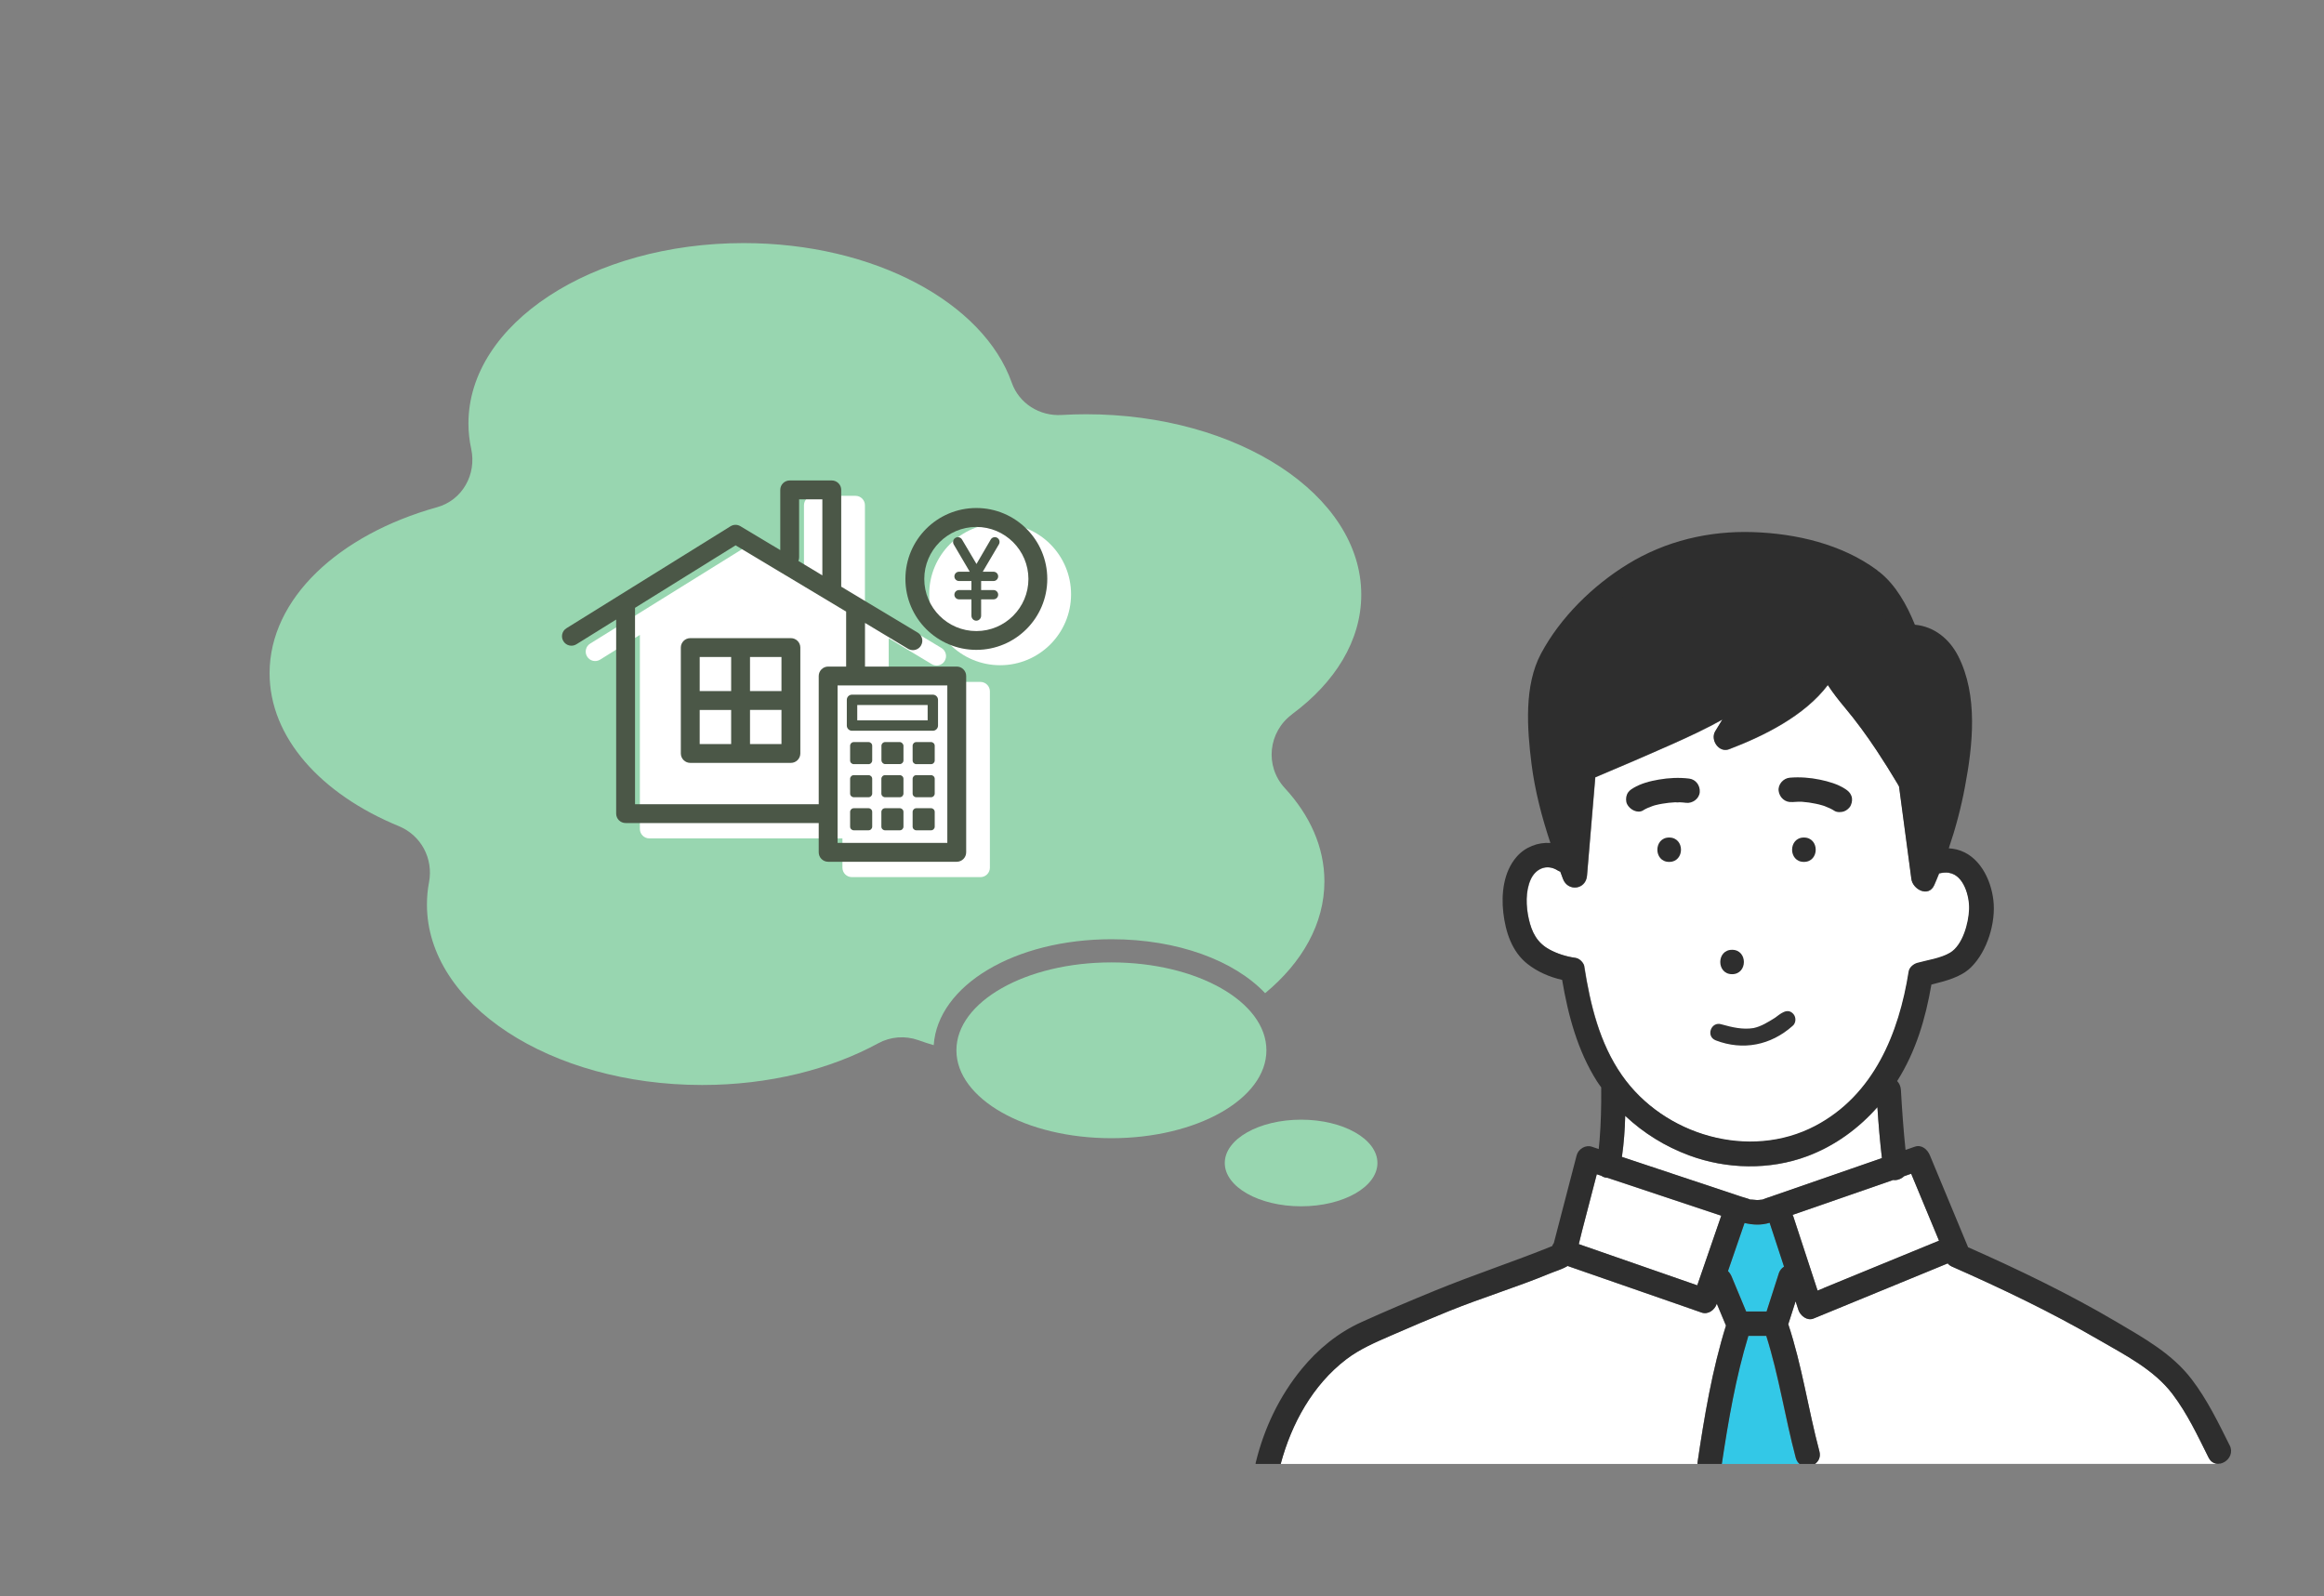 <?xml version="1.0" encoding="UTF-8"?>
<svg id="_レイヤー_2" data-name="レイヤー_2" xmlns="http://www.w3.org/2000/svg" viewBox="0 0 345 237">
  <rect x="0" y="0" width="345" height="237" fill="#808080" stroke="none"/>
  <defs>
    <style>
      .cls-1 {
        fill: none;
      }

      .cls-2 {
        fill: #323232;
      }

      .cls-3 {
        fill: #33c8e7;
      }

      .cls-4 {
        fill: #fff;
      }

      .cls-5 {
        fill: #2e2e2e;
      }

      .cls-6 {
        fill: #98d6b0;
      }

      .cls-7 {
        fill: #4b5747;
      }
    </style>
  </defs>
  <g id="_レイヤー_5" data-name="レイヤー_5">
    <g>
      <g id="_長方形_2123" data-name="長方形_2123">
        <rect class="cls-1" width="345" height="237"/>
      </g>
      <g>
        <g>
          <path class="cls-4" d="M261.7,154.61s-.12.02-.2.03c.09,0,.18,0,.2-.03Z"/>
          <path class="cls-4" d="M257.37,152.35c.1.18.2.37.31.54.03.04.05.08.08.11.11.1.19.23.3.33.12.12.24.24.36.35.03.03.16.12.21.17.05.03.1.07.12.08.1.07.21.13.32.2.12.07.25.13.38.2,0,0,0,0,.01,0,.23.07.45.16.68.21.12.03.24.05.36.07.03,0,.07.01.07.01.24.01.47.02.71.02.02,0,.11,0,.19,0,.01,0,0,0,.03,0,.05-.01.1-.02.15-.03.25-.05.5-.11.74-.19.06-.02.13-.05.19-.07.02,0,.03,0,.04-.01.05-.03.1-.06.13-.08.21-.11.41-.24.62-.37.01,0,.02,0,.03-.02,0,0,.01-.01.02-.02.09-.08.19-.16.27-.25.1-.1.2-.21.3-.31.02-.02.04-.04.06-.07.14-.22.29-.43.42-.66.04-.07.07-.14.1-.21h-7.21Z"/>
          <path class="cls-4" d="M251.71,120.39s-.07,0-.1-.01c.07.03.36.04.1.01Z"/>
          <path class="cls-4" d="M283.72,174.26c-.35.12-.69.24-1.03.36-.36.35-.87.57-1.33.59-.11,0-.21,0-.31-.02-2.16.75-4.32,1.5-6.48,2.25l-8.45,2.93c.03.07.07.14.1.22,1.2,3.67,2.41,7.35,3.61,11.02.3-.12.59-.24.89-.36,5.72-2.35,11.43-4.7,17.15-7.04-1.38-3.31-2.76-6.62-4.13-9.94Z"/>
          <path class="cls-5" d="M285.4,123.18l-.84-6.32c-.22-1.65-1.31-3.23-2.36-4.76-.27-.39-.54-.78-.79-1.17-1.64-2.52-3.08-4.54-4.52-6.35-.34-.43-.7-.85-1.06-1.27-1.36-1.61-2.77-3.28-3.57-5.4-.15-.4-.44-.64-.78-.64-.28,0-.66.17-.86.66-1.59,3.86-6.07,6.42-8.48,7.8-.17.1-.34.19-.51.28l-.29.15-3.23,1.76,1.89-3.15c.64-1.07,1.28-2.14,1.91-3.22l.61-1.03c.22-.41.26-.62.25-.74-.02-.48-.37-.84-.84-.84-.07,0-.15,0-.23.03-.2.05-.42.28-.61.51l-.11.13c-.19.23-.33.4-.47.55l-.13.15h0c-.89.89-1.96,1.75-3.37,2.66-3.1,2.02-6.46,3.59-9.37,4.9-4.4,1.98-9.05,3.95-12.61,5.45-.56.24-.69.49-.72.91l-.61,7.24-1.95.2c-.58-1.92-1.01-3.67-1.32-5.35-.81-4.32-1.71-10.7-.09-16.24.69-2.38,2.26-4.4,3.93-6.43,1.96-2.38,4.09-4.42,6.34-6.07,5.02-3.69,10.9-5.75,17-5.96.49-.02.98-.03,1.47-.03,4.96,0,12.14.91,18.12,5.22,2.08,1.74,3.75,4.37,5.01,7.86.12.33.42.67.71.67.19-.01.36-.02.51-.02,1.62,0,2.99.59,4.05,1.77,2.82,3.11,2.83,9.67,2.33,14.62-.36,3.6-1.16,7.39-2.46,11.59l-1.95-.16Z"/>
          <path class="cls-5" d="M283.01,96.38c-.83.06-1.49-.62-1.75-1.33-.97-2.68-2.44-5.54-4.65-7.39-5.41-3.9-12.41-5.24-18.97-5.01-6,.21-11.61,2.22-16.45,5.77-2.29,1.68-4.36,3.71-6.16,5.9-1.48,1.79-3.09,3.82-3.74,6.08-1.45,4.96-.83,10.78.11,15.78.33,1.77.78,3.52,1.3,5.25.2-2.41.41-4.82.61-7.24.07-.89.52-1.41,1.33-1.75,4.07-1.71,8.44-3.57,12.59-5.44,3.16-1.43,6.33-2.93,9.24-4.83,1.16-.76,2.27-1.58,3.24-2.58.17-.18.34-.38.51-.59.04-.13.09-.17.12-.15.32-.37.67-.72,1.14-.83,1.18-.27,2.24.54,2.29,1.75.02.41-.15.83-.37,1.24.29-.05.6.05-.17.29-.16.27-.33.54-.46.77-.63,1.08-1.27,2.16-1.91,3.23.26-.14.52-.27.78-.42,2.97-1.7,6.69-3.99,8.05-7.31.69-1.67,2.83-1.75,3.49,0,.94,2.48,2.84,4.36,4.47,6.4,1.65,2.05,3.15,4.22,4.58,6.43,1.26,1.94,2.99,4,3.31,6.34.28,2.1.56,4.21.84,6.32,1.15-3.71,2.04-7.53,2.42-11.39.41-4.14,1.09-15.77-5.8-15.28Z"/>
          <path class="cls-3" d="M262.71,181.53c-1.3.4-2.52.32-3.73.03-.82,2.38-1.64,4.76-2.46,7.14.23.23.42.51.54.81.72,1.73,1.44,3.46,2.16,5.19h3.03c.6-1.88,1.2-3.76,1.81-5.64.14-.45.43-.8.79-1.03-.71-2.16-1.42-4.33-2.13-6.49,0,0,0-.01,0-.02Z"/>
          <path class="cls-4" d="M238.63,174.86c-.12,0-.24-.02-.35-.04-.22-.05-.4-.14-.56-.26-.22-.07-.45-.15-.67-.22-.73,2.79-1.45,5.59-2.18,8.38-.17.66-.33,1.32-.49,1.99.26.09.51.18.77.27,5.61,1.95,11.21,3.9,16.82,5.85,1.19-3.44,2.37-6.89,3.56-10.33-5.63-1.88-11.26-3.75-16.9-5.63Z"/>
          <path class="cls-4" d="M258.57,177.69c.43.14.94.25,1.35.45-.28-.12.62.03.93.03.37,0,.85-.11.69-.04.02,0,.04-.01.06-.02.47-.2.99-.34,1.48-.51,5.43-1.88,10.87-3.76,16.3-5.65-.29-2.52-.51-5.04-.67-7.57-2.84,3.21-6.36,5.77-10.43,7.29-5.58,2.08-11.94,1.94-17.5-.12-3.54-1.31-6.79-3.31-9.51-5.88-.05,2.04-.2,4.09-.49,6.1,1.82.61,3.64,1.21,5.46,1.82,4.11,1.37,8.23,2.74,12.34,4.11Z"/>
          <path class="cls-4" d="M260.15,99.35c.04-.07.07-.14.11-.2.11-.14.11-.26.07-.3-.04.05-.08.1-.12.15-.03.08-.05.19-.06.35Z"/>
          <path class="cls-4" d="M240.77,115.25c.23-.25,35.23-1.78,35.23-1.78l3.38,7.25-3.57,30.96-15.55,12.69-21.26-30.37,1.77-18.75Z"/>
          <path class="cls-4" d="M289.34,129.59c-.49-.08-.98-.01-1.46.1-.24.58-.47,1.18-.73,1.75-.85,1.85-3.17.62-3.38-.91-.61-4.58-1.22-9.15-1.83-13.73,0,0,0-.01,0-.01-.08-.13-.15-.28-.22-.39-.99-1.68-2.03-3.33-3.11-4.96-1.48-2.23-3.04-4.37-4.76-6.42-.91-1.08-1.75-2.16-2.49-3.3-3.47,4.6-9.54,7.58-14.66,9.53-1.51.58-2.82-1.4-2.05-2.66.35-.58.7-1.16,1.06-1.74-2.41,1.34-4.91,2.51-7.42,3.63-3.8,1.69-7.62,3.32-11.45,4.94-.41,4.87-.82,9.74-1.23,14.61-.18,2.08-2.83,2.4-3.56.48-.14-.36-.27-.72-.4-1.08-.13-.05-.27-.11-.4-.19-1.6-1.01-3.28-.28-4.01,1.37-.78,1.76-.69,3.97-.28,5.81.44,1.98,1.22,3.54,3.05,4.55,1.2.66,2.59,1.08,3.94,1.27.55.08,1.18.72,1.27,1.27.89,5.67,2.26,11.39,5.59,16.16,6.22,8.93,18.95,12.68,28.73,7.53,8.67-4.57,12.42-13.74,13.86-22.92.1-.61.71-1.11,1.27-1.27,1.54-.43,3.49-.69,4.87-1.51,1.89-1.12,2.76-4.42,2.83-6.46.07-1.89-.79-5.07-3-5.42ZM261.13,139c2.34,0,2.33,3.62,0,3.62s-2.33-3.62,0-3.62ZM249.79,127.96c-2.34,0-2.33-3.62,0-3.62s2.33,3.62,0,3.62ZM251.6,120.38s-.08,0-.13-.01c-.64-.06-1.28-.09-1.92-.07-.33,0-.65.03-.98.06-.03,0-.12.01-.2.02-.08.01-.24.04-.28.05-.51.09-1.01.22-1.49.42-.94.39-1.96-.43-2.23-1.27-.14-.44-.04-1.01.18-1.4.26-.44.63-.64,1.08-.83,1.22-.51,2.62-.65,3.92-.68,1.49-.04,3.03.12,4.47.51.98.27,1.48,1.27,1.27,2.23-.22.96-1.32,1.51-2.23,1.27-.31-.09-.63-.16-.95-.22-.11-.02-.43-.02-.51-.08ZM266.6,155.81c-1.86,2.15-5.02,2.96-7.71,2.14-3.14-.95-5.23-3.76-5.77-6.93,0-.03,0-.05,0-.08-.03-.13-.06-.26-.06-.4-.02-.52.23-1,.61-1.34.05-.04.1-.08.15-.12.15-.11.31-.19.48-.25.03,0,.05-.03.08-.04.03,0,.06,0,.09-.01.05-.01.11-.02.16-.03.04,0,.08-.01.12-.01.04,0,.07-.01.11-.01h11.98c.92,0,1.89.83,1.81,1.81-.15,1.96-.76,3.77-2.06,5.27ZM270.79,127.96c-2.34,0-2.33-3.62,0-3.62s2.33,3.62,0,3.62ZM276.99,119.58c-.1.43-.46.86-.83,1.08-.36.21-.99.35-1.4.18-.5-.21-1.02-.34-1.54-.43-.06-.01-.12-.02-.18-.03-.1-.01-.21-.02-.31-.03-.31-.03-.62-.05-.92-.05-.66-.02-1.32,0-1.98.08-.05,0-.1.01-.15.02-.16.03-.32.05-.48.08-.3.06-.6.13-.89.21-.98.27-1.93-.33-2.23-1.27-.3-.93.35-1.98,1.27-2.23,1.44-.39,2.98-.55,4.47-.51,1.31.03,2.71.17,3.92.68.46.19.81.41,1.08.83.27.41.29.93.18,1.4Z"/>
          <path class="cls-4" d="M327.87,216.4c-1.61-3.23-3.16-6.54-5.35-9.43-2.78-3.67-7.09-5.82-11-8.09-7.02-4.07-14.33-7.57-21.74-10.84-.28-.12-.49-.29-.64-.48-.79.33-1.59.65-2.38.98-5.85,2.4-11.7,4.81-17.55,7.21-.94.39-1.95-.42-2.23-1.27-.14-.43-.28-.86-.42-1.29-.36,1.13-.73,2.27-1.09,3.4,2.05,6.17,2.95,12.6,4.62,18.87.22.83-.11,1.48-.65,1.87h60.09s0-.03-.01-.04c-.62.09-1.25-.15-1.62-.9Z"/>
          <path class="cls-3" d="M266.57,216.44c-1.6-6.01-2.51-12.17-4.38-18.11h-2.66c-1.88,6.18-2.99,12.63-3.94,19.01h11.54c-.25-.21-.45-.5-.56-.9Z"/>
          <path class="cls-4" d="M254.84,193.55s-.01.04-.02.05c-.3.88-1.26,1.6-2.23,1.27-.9-.31-1.8-.62-2.69-.94-5.74-1.99-11.48-3.99-17.21-5.98-.8.49-1.82.77-2.6,1.1-4.93,2.05-10.06,3.6-15.02,5.6-2.89,1.17-5.76,2.38-8.62,3.64-2.31,1.01-4.62,1.98-6.63,3.53-4.97,3.81-8.13,9.55-9.72,15.52h61.88c0-.06,0-.11,0-.17,1.01-6.83,2.17-13.76,4.23-20.37-.45-1.08-.9-2.17-1.36-3.25Z"/>
          <path class="cls-5" d="M260.21,99s.08-.1.12-.15c-.03-.03-.08.01-.12.15Z"/>
          <path class="cls-5" d="M259.28,97.17c-.33,1.31-.69,2.56-1.04,3.83,4.78-3.24,2.84-4.49,1.04-3.83Z"/>
          <path class="cls-5" d="M247.79,124.34c-2.33,0-2.34,3.62,0,3.62s2.34-3.62,0-3.62Z"/>
          <path class="cls-5" d="M267.79,124.34c-2.33,0-2.34,3.62,0,3.62s2.34-3.62,0-3.62Z"/>
          <path class="cls-5" d="M266.01,119.08c.31-.03.61-.04.92-.05.16,0,.33,0,.49,0,.05,0,.1,0,.15.01.66.05,1.31.14,1.96.28.3.06.6.13.9.22.1.03.2.06.3.09.06.02.11.04.17.06.5.19.99.41,1.44.7.37.24,1.02.21,1.41.07.41-.15.84-.51,1.01-.92.19-.44.26-.95.07-1.41-.19-.47-.5-.74-.92-1.01-1.11-.72-2.46-1.1-3.74-1.37-1.46-.3-3-.42-4.49-.29-.94.08-1.77,1-1.64,1.97.13.97.96,1.73,1.97,1.64Z"/>
          <path class="cls-5" d="M243.93,120.3c.44-.27.92-.47,1.41-.64.05-.02.19-.06.28-.09.08-.02.17-.04.2-.05.32-.08.64-.15.96-.2.63-.11,1.27-.18,1.91-.21.04,0,.09,0,.13,0,.09.05.41,0,.52,0,.33.01.65.04.97.08.94.11,1.94-.6,2.02-1.58.08-.98-.57-1.9-1.58-2.02-1.48-.18-3.02-.11-4.5.15-1.29.22-2.65.57-3.78,1.25-.42.25-.76.5-.95.98-.17.42-.18,1,.02,1.41.39.79,1.52,1.45,2.39.93ZM248.82,119.1s.07,0,.1,0c.26-.01-.03.02-.1,0Z"/>
          <path class="cls-5" d="M330.99,214.57c-1.68-3.37-3.32-6.76-5.61-9.77-2.9-3.81-7.02-6.09-11.08-8.49-7.13-4.21-14.58-7.8-22.15-11.15,0-.01,0-.02,0-.03-1.89-4.54-3.78-9.08-5.66-13.62-.36-.86-1.21-1.62-2.23-1.27-.46.16-.92.32-1.38.48-.31-2.97-.52-5.96-.69-8.94-.03-.48-.23-.95-.56-1.29.01-.02.02-.03.04-.05,2.76-4.39,4.18-9.22,5.05-14.27,2.09-.53,4.37-1.07,5.89-2.57,2.41-2.38,3.7-6.64,3.31-9.96-.37-3.15-2.12-6.68-5.43-7.52-.39-.1-.79-.15-1.19-.18,1.01-2.97,1.82-6.02,2.39-9.07,1.18-6.21,1.99-13.61-1-19.48-1.32-2.58-3.61-4.39-6.42-4.64-1.18-2.92-2.84-5.91-5.27-7.83-.06-.05-.12-.08-.18-.12-.06-.06-.11-.11-.18-.17-5.22-3.84-11.97-5.41-18.36-5.63-6.57-.22-13.01,1.3-18.63,4.75-5.17,3.17-10,7.89-12.88,13.28-2.55,4.76-2.06,11.18-1.42,16.34.51,4.05,1.54,7.95,2.81,11.78-1.86-.12-3.73.58-5.02,2.06-1.93,2.22-2.3,5.48-1.97,8.3.33,2.83,1.25,5.74,3.56,7.58,1.47,1.17,3.31,1.97,5.17,2.39.89,5.26,2.3,10.53,5.18,15.07.2.31.42.6.63.9,0,.05-.01.09-.01.14.02,1.34,0,2.68-.04,4.02-.04,1.22-.1,2.43-.2,3.65-.04.44-.08.89-.13,1.33-.35-.12-.7-.23-1.04-.35-.92-.31-1.99.36-2.23,1.27-1.13,4.34-2.26,8.68-3.39,13.03-.1.14-.19.29-.25.46-5.74,2.32-11.63,4.25-17.37,6.6-3.67,1.5-7.33,3.05-10.95,4.69-3.46,1.56-6.46,4.02-8.86,6.95-3.33,4.06-5.6,8.84-6.83,13.93-.01.06-.02.11-.02.17h3.74c1.6-5.98,4.75-11.72,9.72-15.52,2.02-1.54,4.32-2.52,6.63-3.53,2.86-1.25,5.73-2.47,8.62-3.64,4.96-2.01,10.09-3.56,15.02-5.6.79-.33,1.81-.61,2.6-1.1,5.74,1.99,11.48,3.99,17.21,5.98.9.31,1.8.62,2.69.94.97.34,1.93-.39,2.23-1.27,0-.02.01-.04.02-.05.45,1.08.9,2.17,1.36,3.25-2.06,6.6-3.22,13.54-4.23,20.37,0,.06,0,.11,0,.17h3.61c.96-6.38,2.06-12.83,3.94-19.01h2.66c1.88,5.94,2.78,12.1,4.38,18.11.11.4.31.69.56.9h2.29c.54-.38.87-1.04.65-1.87-1.67-6.27-2.57-12.7-4.62-18.87.36-1.13.73-2.27,1.09-3.4.14.43.28.86.42,1.29.28.84,1.29,1.65,2.23,1.27,5.85-2.4,11.7-4.81,17.55-7.21.79-.33,1.59-.65,2.38-.98.15.19.36.35.64.48,7.42,3.27,14.73,6.77,21.74,10.84,3.91,2.27,8.22,4.42,11,8.09,2.19,2.89,3.74,6.2,5.35,9.43,1.04,2.09,4.17.25,3.13-1.83ZM231.28,100.4c.66-2.26,2.27-4.29,3.74-6.08,1.81-2.19,3.87-4.22,6.16-5.9,4.83-3.55,10.45-5.56,16.45-5.77,6.56-.23,13.57,1.11,18.97,5.01,2.22,1.85,3.69,4.71,4.65,7.39.26.71.92,1.39,1.75,1.33,6.89-.49,6.21,11.14,5.8,15.28-.38,3.86-1.27,7.68-2.42,11.39-.28-2.1-.56-4.21-.84-6.32-.31-2.34-2.04-4.4-3.31-6.34-1.43-2.21-2.94-4.37-4.58-6.43-1.63-2.03-3.53-3.91-4.47-6.4-.66-1.75-2.8-1.67-3.49,0-1.37,3.32-5.08,5.61-8.05,7.31-.26.15-.52.28-.78.42.64-1.07,1.29-2.15,1.91-3.23.13-.23.3-.5.46-.77-.06.02-.13.04-.21.06.05-.07.1-.14.11-.21.02-.08.14-.13.27-.15.22-.41.38-.84.37-1.24-.05-1.21-1.12-2.02-2.29-1.75-.48.11-.82.46-1.14.83.04.04.03.16-.07.3-.04.06-.07.13-.11.2.01-.16.03-.27.06-.35-.17.21-.34.42-.51.59-.97.99-2.08,1.82-3.24,2.58-2.91,1.9-6.07,3.4-9.24,4.83-4.14,1.87-8.51,3.73-12.59,5.44-.81.34-1.26.86-1.33,1.75-.2,2.41-.41,4.82-.61,7.24-.52-1.73-.97-3.48-1.3-5.25-.94-5-1.56-10.81-.11-15.78ZM235.19,143.48c-.09-.55-.71-1.19-1.27-1.27-1.36-.19-2.74-.61-3.94-1.27-1.83-1.01-2.61-2.57-3.05-4.55-.41-1.84-.5-4.05.28-5.81.73-1.64,2.41-2.38,4.01-1.37.14.09.27.15.4.19.13.36.26.72.4,1.08.73,1.92,3.38,1.6,3.56-.48.41-4.87.82-9.74,1.23-14.61,3.83-1.61,7.66-3.25,11.45-4.94,2.51-1.12,5.02-2.29,7.42-3.63-.35.58-.7,1.16-1.06,1.74-.77,1.27.53,3.24,2.05,2.66,5.12-1.95,11.18-4.93,14.66-9.53.74,1.14,1.59,2.22,2.49,3.3,1.72,2.05,3.28,4.19,4.76,6.42,1.08,1.63,2.11,3.28,3.11,4.96.07.12.14.26.22.39,0,0,0,.01,0,.01.61,4.58,1.22,9.15,1.83,13.73.21,1.54,2.53,2.77,3.38.91.26-.57.49-1.17.73-1.75.48-.11.97-.18,1.46-.1,2.22.35,3.07,3.53,3,5.42-.07,2.03-.94,5.33-2.83,6.46-1.38.82-3.33,1.08-4.87,1.51-.56.16-1.17.66-1.27,1.27-1.44,9.18-5.19,18.36-13.86,22.92-9.78,5.15-22.51,1.4-28.73-7.53-3.33-4.77-4.7-10.49-5.59-16.16ZM251.96,190.82c-5.61-1.95-11.21-3.9-16.82-5.85-.26-.09-.51-.18-.77-.27.16-.66.32-1.33.49-1.99.73-2.79,1.45-5.59,2.18-8.38.22.07.45.15.67.22.16.12.35.21.56.26.11.03.23.04.35.04,5.63,1.88,11.26,3.75,16.9,5.63-1.19,3.44-2.37,6.89-3.56,10.33ZM264.06,189.07c-.6,1.88-1.2,3.76-1.81,5.64h-3.03c-.72-1.73-1.44-3.46-2.16-5.19-.13-.3-.31-.58-.54-.81.82-2.38,1.64-4.76,2.46-7.14,1.22.28,2.43.36,3.73-.03,0,0,0,.01,0,.02.71,2.16,1.42,4.33,2.13,6.49-.36.23-.64.58-.79,1.03ZM263.08,177.59c-.49.17-1,.31-1.48.51-.02,0-.04.01-.06.02.17-.07-.32.04-.69.04-.31,0-1.21-.15-.93-.03-.41-.2-.92-.3-1.35-.45-4.11-1.37-8.22-2.74-12.34-4.11-1.82-.61-3.64-1.21-5.46-1.82.29-2.01.44-4.06.49-6.1,2.72,2.57,5.96,4.57,9.51,5.88,5.56,2.06,11.93,2.2,17.5.12,4.08-1.52,7.59-4.08,10.43-7.29.16,2.53.38,5.06.67,7.57-5.43,1.88-10.87,3.76-16.3,5.65ZM270.71,191.24c-.3.12-.59.24-.89.36-1.2-3.67-2.41-7.35-3.61-11.02-.03-.08-.06-.15-.1-.22,2.82-.98,5.63-1.95,8.45-2.93,2.16-.75,4.32-1.5,6.48-2.25.1.01.2.03.31.02.46-.02.96-.24,1.33-.59.35-.12.69-.24,1.03-.36,1.38,3.31,2.76,6.62,4.13,9.94-5.72,2.35-11.43,4.7-17.15,7.04Z"/>
        </g>
        <path class="cls-2" d="M254.71,154.46c4.04,1.55,8.17.72,11.39-2.14.54-.42.56-1.29.13-1.78-.89-1-1.95,0-2.74.57-.99.62-2.06,1.29-3.18,1.52-1.59.26-3.17-.11-4.74-.55-1.56-.52-2.4,1.81-.85,2.38Z"/>
        <path class="cls-5" d="M257.13,144.63c2.33,0,2.34-3.62,0-3.62s-2.34,3.62,0,3.62Z"/>
      </g>
      <g>
        <path class="cls-6" d="M191.8,106.04c6.4-4.73,10.28-10.94,10.28-17.76,0-14.79-18.3-26.78-40.86-26.78-1.23,0-2.44.04-3.64.11-3.25.19-6.3-1.71-7.38-4.79-4.19-11.87-20.41-20.73-39.8-20.73-22.57,0-40.86,11.99-40.86,26.78,0,1.28.14,2.54.41,3.77.82,3.8-1.32,7.62-5.06,8.66-14.62,4.08-24.87,13.58-24.87,24.65,0,9.57,7.66,17.96,19.18,22.7,3.31,1.36,5.15,4.81,4.49,8.33-.21,1.09-.31,2.19-.31,3.32,0,14.79,18.3,26.78,40.86,26.78,9.94,0,19.04-2.33,26.13-6.19,1.83-1,3.99-1.16,5.95-.47.75.27,1.52.52,2.29.75.61-8.88,11.99-15.73,26.41-15.73,9.82,0,18.23,3.18,22.79,8.01,5.51-4.56,8.8-10.33,8.8-16.6,0-5.07-2.15-9.81-5.88-13.85-3.01-3.26-2.47-8.34,1.1-10.97Z"/>
        <ellipse class="cls-6" cx="164.99" cy="155.93" rx="23.01" ry="13.05"/>
        <ellipse class="cls-6" cx="193.15" cy="172.66" rx="11.33" ry="6.43"/>
      </g>
      <g>
        <circle class="cls-4" cx="148.47" cy="88.23" r="10.53"/>
        <path class="cls-4" d="M145.55,101.24h-13.62v-6.48l6.39,3.84c.23.14.47.2.72.2.48,0,.94-.24,1.2-.68.4-.66.18-1.52-.48-1.92l-11.36-6.82v-14.37c0-.77-.63-1.4-1.4-1.4h-6.25c-.77,0-1.4.63-1.4,1.4v8.94l-5.92-3.55c-.45-.27-1.01-.27-1.46.01l-24.36,15.14c-.66.41-.86,1.27-.45,1.93.41.66,1.27.86,1.93.45l5.9-3.67v28.81c0,.77.63,1.4,1.4,1.4h28.67v4.35c0,.77.63,1.4,1.4,1.4h19.09c.77,0,1.4-.63,1.4-1.4v-26.18c0-.77-.63-1.4-1.4-1.4Z"/>
      </g>
      <g>
        <path class="cls-7" d="M117.41,94.74h-14.94c-.77,0-1.4.63-1.4,1.4v15.72c0,.77.63,1.4,1.4,1.4h14.94c.77,0,1.4-.63,1.4-1.4v-15.72c0-.77-.63-1.4-1.4-1.4ZM116.01,102.6h-4.67v-5.06h4.67v5.06ZM108.54,97.54v5.06h-4.67v-5.06h4.67ZM103.87,105.4h4.67v5.06h-4.67v-5.06ZM111.34,110.46v-5.06h4.67v5.06h-4.67Z"/>
        <path class="cls-7" d="M144.94,75.42c-5.82,0-10.53,4.72-10.53,10.53s4.72,10.53,10.53,10.53,10.53-4.72,10.53-10.53-4.72-10.53-10.53-10.53ZM144.94,93.69c-4.26,0-7.73-3.47-7.73-7.73s3.47-7.73,7.73-7.73,7.73,3.47,7.73,7.73-3.47,7.73-7.73,7.73Z"/>
        <path class="cls-7" d="M148.05,79.85c-.33-.21-.78-.09-.97.24l-2.12,3.64-2.14-3.62c-.19-.34-.64-.47-.98-.26-.34.19-.45.64-.26.98l2.38,4.05h-1.59c-.38,0-.69.31-.69.69s.31.69.69.69h1.84v1.34h-1.84c-.38,0-.69.31-.69.69s.31.69.69.69h1.84v2.43c0,.41.33.74.72.74s.72-.33.72-.74v-2.43h1.84c.38,0,.69-.31.69-.69s-.31-.69-.69-.69h-1.84v-1.34h1.84c.38,0,.69-.31.69-.69s-.31-.69-.69-.69h-1.6l2.4-4.07c.19-.33.09-.78-.26-.97Z"/>
        <path class="cls-7" d="M142.03,98.96h-13.62v-6.48l6.39,3.84c.23.14.47.2.72.2.48,0,.94-.24,1.2-.68.4-.66.18-1.52-.48-1.92l-11.36-6.82v-14.37c0-.77-.63-1.4-1.4-1.4h-6.25c-.77,0-1.4.63-1.4,1.4v8.94l-5.92-3.55c-.45-.27-1.01-.27-1.46.01l-24.36,15.14c-.66.41-.86,1.27-.45,1.93.41.66,1.27.86,1.93.45l5.9-3.67v28.81c0,.77.63,1.4,1.4,1.4h28.67v4.35c0,.77.63,1.4,1.4,1.4h19.09c.77,0,1.4-.63,1.4-1.4v-26.18c0-.77-.63-1.4-1.4-1.4ZM118.63,82.74v-8.61h3.45v11.29l-3.56-2.14c.07-.17.11-.35.11-.54ZM94.27,119.39v-29.15l14.93-9.28,16.41,9.84v8.16h-2.67c-.77,0-1.4.63-1.4,1.4v19.04h-27.27ZM140.63,125.14h-16.29v-23.38h16.29v23.38Z"/>
        <path class="cls-7" d="M126.48,108.49h12c.43,0,.77-.35.77-.77v-3.82c0-.43-.35-.77-.77-.77h-12c-.43,0-.77.35-.77.77v3.82c0,.43.35.77.77.77ZM127.26,104.67h10.45v2.27h-10.45v-2.27Z"/>
        <path class="cls-7" d="M126.75,110.17h2.18c.3,0,.55.24.55.55v2.18c0,.3-.24.55-.55.55h-2.18c-.3,0-.55-.24-.55-.55v-2.18c0-.3.24-.55.55-.55Z"/>
        <rect class="cls-7" x="130.85" y="110.17" width="3.27" height="3.27" rx=".55" ry=".55"/>
        <path class="cls-7" d="M136.03,110.17h2.18c.3,0,.55.24.55.55v2.18c0,.3-.24.55-.55.55h-2.18c-.3,0-.55-.24-.55-.55v-2.18c0-.3.24-.55.55-.55Z"/>
        <path class="cls-7" d="M126.75,115.08h2.18c.3,0,.55.24.55.55v2.18c0,.3-.24.55-.55.55h-2.18c-.3,0-.55-.24-.55-.55v-2.18c0-.3.24-.55.55-.55Z"/>
        <path class="cls-7" d="M131.39,115.08h2.18c.3,0,.55.24.55.55v2.18c0,.3-.24.55-.55.55h-2.18c-.3,0-.55-.24-.55-.55v-2.18c0-.3.24-.55.55-.55Z"/>
        <path class="cls-7" d="M136.03,115.08h2.18c.3,0,.55.24.55.55v2.18c0,.3-.24.55-.55.55h-2.18c-.3,0-.55-.24-.55-.55v-2.18c0-.3.24-.55.55-.55Z"/>
        <path class="cls-7" d="M126.75,119.99h2.18c.3,0,.55.24.55.55v2.18c0,.3-.24.55-.55.55h-2.18c-.3,0-.55-.24-.55-.55v-2.18c0-.3.24-.55.55-.55Z"/>
        <path class="cls-7" d="M131.39,119.99h2.18c.3,0,.55.24.55.55v2.18c0,.3-.24.55-.55.55h-2.18c-.3,0-.55-.24-.55-.55v-2.18c0-.3.24-.55.55-.55Z"/>
        <path class="cls-7" d="M136.03,119.99h2.18c.3,0,.55.24.55.55v2.18c0,.3-.24.55-.55.55h-2.18c-.3,0-.55-.24-.55-.55v-2.18c0-.3.24-.55.55-.55Z"/>
      </g>
    </g>
  </g>
</svg>